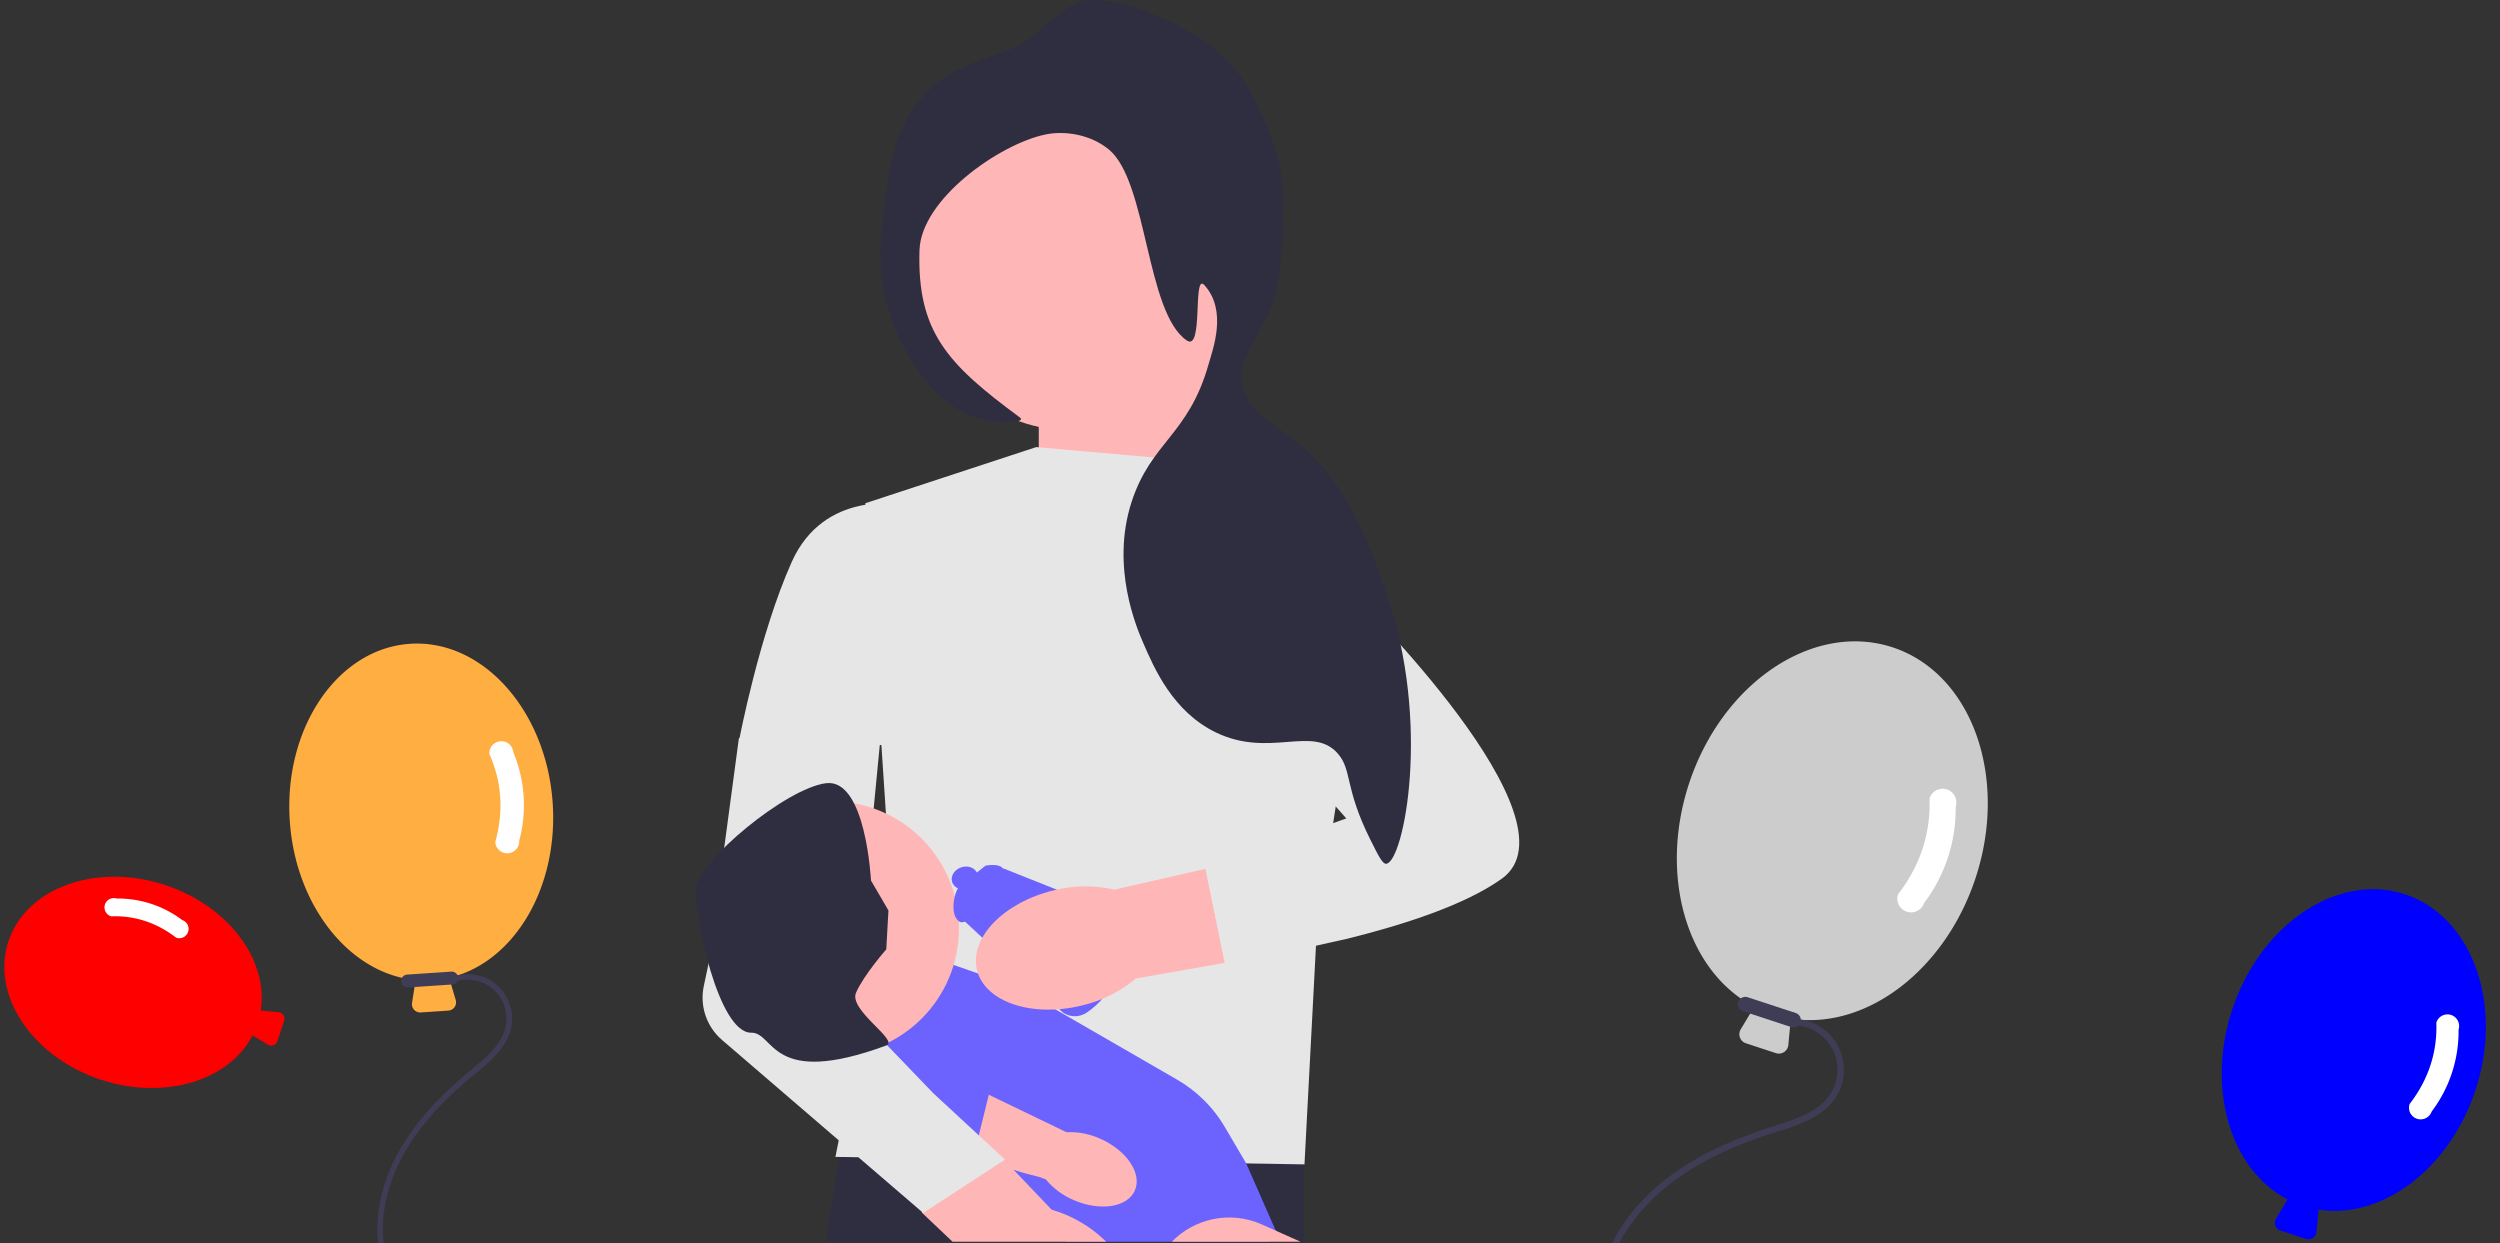 <svg xmlns="http://www.w3.org/2000/svg" viewBox="0 0 1220.999 607.32"><rect x="0" y="0" width="1220.999" height="607.32" fill="#333333" stroke="none"/><svg xmlns="http://www.w3.org/2000/svg" width="140" height="607.32" viewBox="70 0 160 100" x="0"><path d="M222.675 286.311a3.58 3.58 0 0 1-3.108-.285l-8.615-5.167c-13.288 25.62-49.54 36.268-84.558 24.768-38.348-12.593-61.539-47.218-51.697-77.184s49.045-44.098 87.393-31.504c35.018 11.5 57.896 41.568 53.408 70.078l10 .948a3.6 3.6 0 0 1 3.081 4.707l-3.74 11.389a3.58 3.58 0 0 1-2.164 2.25" fill="red" /><path d="m168.418 226.384-.119-.063c-10.846-8.35-23.033-12.352-36.225-11.9l-.139-.02a5.2 5.2 0 0 1 3.183-9.901 59.4 59.4 0 0 1 36.608 12.024 5.2 5.2 0 0 1-3.308 9.86" fill="#fff" /></svg><svg xmlns="http://www.w3.org/2000/svg" width="200" height="607.32" viewBox="0 35 200 320" x="140"><path d="M62.248 384.512a4.03 4.03 0 0 1-1.012-3.363l1.758-11.163c-32.323-3.064-58.708-36.389-61.47-77.762-3.025-45.308 23.318-84.09 58.721-86.453s66.669 32.574 69.693 77.881c2.762 41.374-18.96 77.908-50.59 85.242l3.226 10.83a4.05 4.05 0 0 1-3.612 5.198l-13.455.898a4.03 4.03 0 0 1-3.259-1.308" fill="#FFAE42" /><path d="M55.92 370.675a3.154 3.154 0 0 1 2.933-3.352l21.552-1.44a3.15 3.15 0 0 1 .42 6.286l-21.553 1.44a3.154 3.154 0 0 1-3.352-2.934" fill="#3f3d56" /><path d="M81.476 368.19a22.3 22.3 0 0 1 19.447 2.839 21.9 21.9 0 0 1 9.153 17.352c.323 14.717-13.923 23.588-23.692 32.167-11.545 10.137-22.249 21.658-29.624 35.236-7.303 13.444-11.403 29.072-9.19 44.389 1.916 13.247 8.832 26.045 19.756 33.972a41 41 0 0 0 4.3 2.712c1.516.839.322 3.261-1.205 2.417-11.825-6.53-20.138-18.18-23.85-31.044-4.13-14.312-2.323-29.618 2.999-43.365 5.529-14.28 14.894-26.732 25.631-37.518 5.327-5.35 11.036-10.265 16.826-15.1 5.092-4.25 10.422-8.818 13.357-14.902a19.48 19.48 0 0 0-1.058-18.928 19.09 19.09 0 0 0-17.137-8.595 19 19 0 0 0-4.824.919c-1.652.541-2.542-2.008-.89-2.55" fill="#3f3d56" /><path d="m101.892 302.662.014-.15c4.139-14.833 3.178-29.233-2.854-42.801l-.037-.153a5.85 5.85 0 0 1 11.668-.854 66.83 66.83 0 0 1 2.887 43.253 5.85 5.85 0 0 1-11.678.705" fill="#fff" /></svg><svg xmlns="http://www.w3.org/2000/svg" width="401.999" height="607.32" viewBox="0 0 401.999 607.32" xmlns:xlink="http://www.w3.org/1999/xlink" role="img" artist="Katerina Limpitsouni" source="https://undraw.co/" x="340"><polygon points="263.596 237.852 256.285 161.086 167.333 170.834 167.333 236.634 263.596 237.852" fill="#ffb6b6" /><polygon points="297.101 550.4 297.101 607.32 295.181 606.45 63.151 606.45 69.851 565.06 70.981 558.08 71.871 552.61 114.131 552.2 114.171 552.19 131.041 552.03 135.331 551.99 138.681 551.95 189.341 551.46 258.401 550.78 297.101 550.4" fill="#2f2e41" /><polygon points="166.115 218.356 262.378 226.886 328.028 293.206 303.198 452.921 297.106 568.68 68.024 565.025 94.832 429.769 82.646 245.773 166.115 218.356" fill="#e6e6e6" /><path d="M283.631,601.3l-3.85,5.15h-99.06c-9.04-8.97-23.78-21.19-39.72-33.68-2.16-1.71-4.35-3.41-6.55-5.11-.69-.54-1.38-1.07-2.07-1.6l-.01-.01c-3.61-2.79-7.24-5.57-10.84-8.3-2.47-1.88-4.93-3.74-7.36-5.56-.01-.01-.02-.02-.04-.03-.78-.59-1.57-1.18-2.35-1.76-14.32-10.74-27.36-20.21-35.66-26.22h-.01c-2.43-1.75-4.46-3.2-5.98-4.3-2.14-1.54-3.33-2.38-3.33-2.38l2.45-1.91c.02,.01,.02,0,.02,0l10-7.73,.1-.08,6.48-5.01,39.67-30.69-1.65-1.47,32.89,11.58,36.25,20.93,31.88,18.4,10,5.78c4.82,2.78,9.23,6.16,13.14,10.04,2.82,2.8,5.39,5.86,7.64,9.14,.89,1.27,1.72,2.58,2.51,3.92l.22,.38,10.26,17.45,14.21,32.38,.76,.69Z" fill="#6c63ff" /><path d="M232.317,606.454h62.863l-11.552-5.154-7.311-3.266c-15.451-6.897-32.912-2.961-44.001,8.42l0,0Z" fill="#ffb6b6" /><circle cx="185.002" cy="128.795" r="81.641" fill="#ffb6b6" /><path d="M100.315,246.382s-37.774-7.311-53.615,28.026c-15.841,35.337-25.589,86.515-25.589,86.515l85.296,3.656-6.093-118.196v0Z" fill="#e6e6e6" /><path d="M200.291,606.45H125.211l-15.05-14.27-.04,.03,.25-.25,24.08-24.3,1.53-1.55,7-7.05,.18-.19,2.89,3.03,4.23,4.44,.22,.23,23.12,24.24c9.65,2.8,18.48,7.88,25.76,14.79,.31,.28,.61,.57,.91,.85h0Z" fill="#ffb6b6" /><path d="M118.097,548.435l14.803,13.629c13.868,7.878,31.887,12.11,34.419,12.68l3.453,1.272c3.611,4.362,8.215,7.795,13.426,10.013,12.957,5.726,26.414,3.683,30.057-4.564h0c3.643-8.246-3.908-19.571-16.87-25.297-5.146-2.359-10.783-3.45-16.438-3.184l-.654-.279-40.126-19.36" fill="#ffb6b6" /><path d="M140.526,483.993c2.437,0-38.993,45.085-38.993,45.085l35.908,27.935,12.833-52.305-9.748-20.715v-0Z" fill="#6c63ff" /><path d="M150.847,566.341l-12.782-11.832-4.448-4.106-17.815-16.487-9.578-9.967-13.623-14.159-6.751-7.019-4.557-4.728-4.131-4.301,1.669-17.327,3.448-35.703,4.423-45.853,3.448-35.739,.414-4.289-14.695-21.221-55,27-14.651,109.224-2.486,11.771v0c-2.059,9.739,1.353,19.826,8.9,26.315l50.515,43.433,6.483,5.569,9.626,8.286,31.633,27.197,39.955-26.064-0-0Z" fill="#e6e6e6" /><circle cx="66.196" cy="453.53" r="62.145" fill="#ffb6b6" /><path d="M92.861,463.668l1.051-19.012-8.53-14.622s-2.437-49.959-21.933-47.522C43.952,384.949,1.304,420.286,.085,433.689c-1.219,13.404,10.786,70.92,26.807,70.674,11.559-.177,8.979,27.246,65.979,6.246,6.468-2.383-18.457-17.213-14.801-25.742s14.79-21.199,14.79-21.199c0,0,0,0,0,0Z" fill="#2f2e41" /><g><path d="M156.583,281.546s69.479-68.636,96.957-56.361c27.478,12.275,74.266,70.352,74.266,70.352l-67.474,54.64-103.749-68.63Z" fill="#e6e6e6" /><g><g><path d="M141.345,422.778s9.644-1.872,8.843,3.518-16.723,27.265-21.713,23.768c-4.99-3.496-2.229-14.655-.292-16.571,1.937-1.916,13.162-10.715,13.162-10.715h-0Z" fill="#6c63ff" /><path d="M150.208,424.184c-8.507,3.258-18.766,20.488-20.377,24.551l49.197,45.736c3.537,2.43,8.12,2.478,11.674,.123,13.536-8.967,19.387-26.489,21.67-36.137,1.09-4.608-1.096-9.378-5.315-11.602,0,0-56.849-22.672-56.849-22.672h-0Z" fill="#6c63ff" /></g><ellipse cx="131.208" cy="428.82" rx="6.5" ry="5.5" transform="translate(-126.809 62.037) rotate(-18.112)" fill="#6c63ff" /></g><path d="M248.79,424.328l-44.535,10.171c-9.784-2.25-19.966-2.124-29.692,.367-24.429,5.901-41.181,23.28-37.427,38.821,3.754,15.541,26.593,23.357,51.013,17.454,9.794-2.225,18.912-6.763,26.592-13.235l43.478-7.642-9.433-45.977,.004,.041,0-0Z" fill="#ffb6b6" /><path d="M321.598,291.144l-59.245,46.26,55.172,62.312-68.74,24.571,9.433,45.977c6.032-.901,17.909-2.793,32.468-5.707l27.183-6.049c27.674-6.836,57.754-16.567,75.608-29.35,39.643-28.383-71.879-138.016-71.879-138.016l0,0Z" fill="#e6e6e6" /></g><path d="M152.586,24.385C168.732,18.711,178.964-.277,192.89,.003c30.249,.61,58.779,22.216,62.313,25.395,14.715,13.234,20.337,27.83,26.813,44.644,6.858,17.805,5.089,45.585,2.567,65.008-3.688,28.401-22.086,36.084-17.655,54.084,3.101,12.599,13.997,16.482,26.989,27.271,24.572,20.408,33.74,46.506,43.097,73.143,22.296,63.474,8.51,131.63-.004,132.316-1.799,.145-3.832-3.94-7.896-12.109-12.452-25.024-8.722-33.545-15.617-41.59-12.333-14.392-33.242,2.395-59.77-10.496-20.899-10.156-30.047-31.326-35.376-43.662-3.064-7.091-15.985-36.994-5.719-68.755,9.509-29.418,27.864-32.79,37.599-67.24,2.052-7.263,9.379-26.334-2.043-38.787-5.789-6.311-.315,32.607-8.53,27.079-19.976-13.444-19.168-77.756-38.112-93.308-9.065-7.442-21.706-9.297-31.201-7.266-22.54,4.822-60.501,31.644-61.264,56.486-1.229,39.981,13.767,55.643,48.906,81.585,3.797,2.803-9.376,2.577-14.986,1.719-28.569-4.37-43.495-38.953-46.572-46.716-9.017-22.745-6.464-42.653-4.491-58.051,2.523-19.682,5.239-40.865,21.692-56.716,9.741-9.384,20.375-13.121,38.958-19.653l0,0Z" fill="#2f2e41" /></svg><svg xmlns="http://www.w3.org/2000/svg" width="339" height="607.32" viewBox="0 0 329 200" x="741.999"><path d="M104.611 297.094a4.48 4.48 0 0 1 .357-3.885l6.458-10.769c-32.024-16.61-45.335-61.924-30.96-105.697 15.742-47.935 59.023-76.924 96.48-64.622s55.123 61.307 39.38 109.241c-14.375 43.773-51.96 72.37-87.597 66.76l-1.185 12.5a4.5 4.5 0 0 1-5.884 3.852l-14.236-4.676a4.48 4.48 0 0 1-2.813-2.704" fill="#ccc" /><path d="M103.851 280.205a3.504 3.504 0 0 1 4.418-2.232l22.802 7.487a3.5 3.5 0 0 1-2.185 6.65l-22.802-7.487a3.504 3.504 0 0 1-2.233-4.418" fill="#3f3d56" /><path d="M131.213 288.283a24.78 24.78 0 0 1 18.853 11.018 24.33 24.33 0 0 1 2.208 21.687c-5.793 15.295-24.162 18.505-37.796 23.277-16.113 5.637-31.936 13.051-45.186 23.97-13.12 10.81-23.848 25.203-27.943 41.904-3.54 14.444-1.743 30.509 6.212 43.222a46 46 0 0 0 3.3 4.583c1.214 1.495-1.024 3.494-2.246 1.99-9.464-11.651-13.18-27.113-11.649-41.91 1.702-16.463 9.935-31.48 21.139-43.427 11.64-12.41 26.471-21.34 42.022-27.983 7.714-3.294 15.641-5.982 23.619-8.551 7.014-2.26 14.407-4.747 19.963-9.794a21.64 21.64 0 0 0 6.788-19.94 21.21 21.21 0 0 0-14.076-15.987 21 21 0 0 0-5.353-1.062c-1.927-.13-1.783-3.126.145-2.997" fill="#3f3d56" /><path d="m179.52 229.273.079-.149c10.437-13.558 15.44-28.792 14.874-45.281l.025-.174a6.5 6.5 0 0 1 12.377 3.978 74.26 74.26 0 0 1-15.03 45.76 6.5 6.5 0 0 1-12.324-4.134" fill="#fff" /></svg><svg xmlns="http://www.w3.org/2000/svg" width="140" height="607.32" viewBox="70 0 160 100" x="1080.999"><path d="M104.611 387.094a4.48 4.48 0 0 1 .357-3.885l6.458-10.769c-32.024-16.61-45.335-61.924-30.96-105.697 15.742-47.935 59.023-76.924 96.48-64.622s55.123 61.307 39.38 109.241c-14.375 43.773-51.96 72.37-87.597 66.76l-1.185 12.5a4.5 4.5 0 0 1-5.884 3.852l-14.236-4.676a4.48 4.48 0 0 1-2.813-2.704" fill="#00F" /><path d="m179.52 319.273.079-.149c10.437-13.558 15.44-28.792 14.874-45.281l.025-.174a6.5 6.5 0 0 1 12.377 3.978 74.26 74.26 0 0 1-15.03 45.76 6.5 6.5 0 0 1-12.324-4.134" fill="#fff" /></svg></svg>